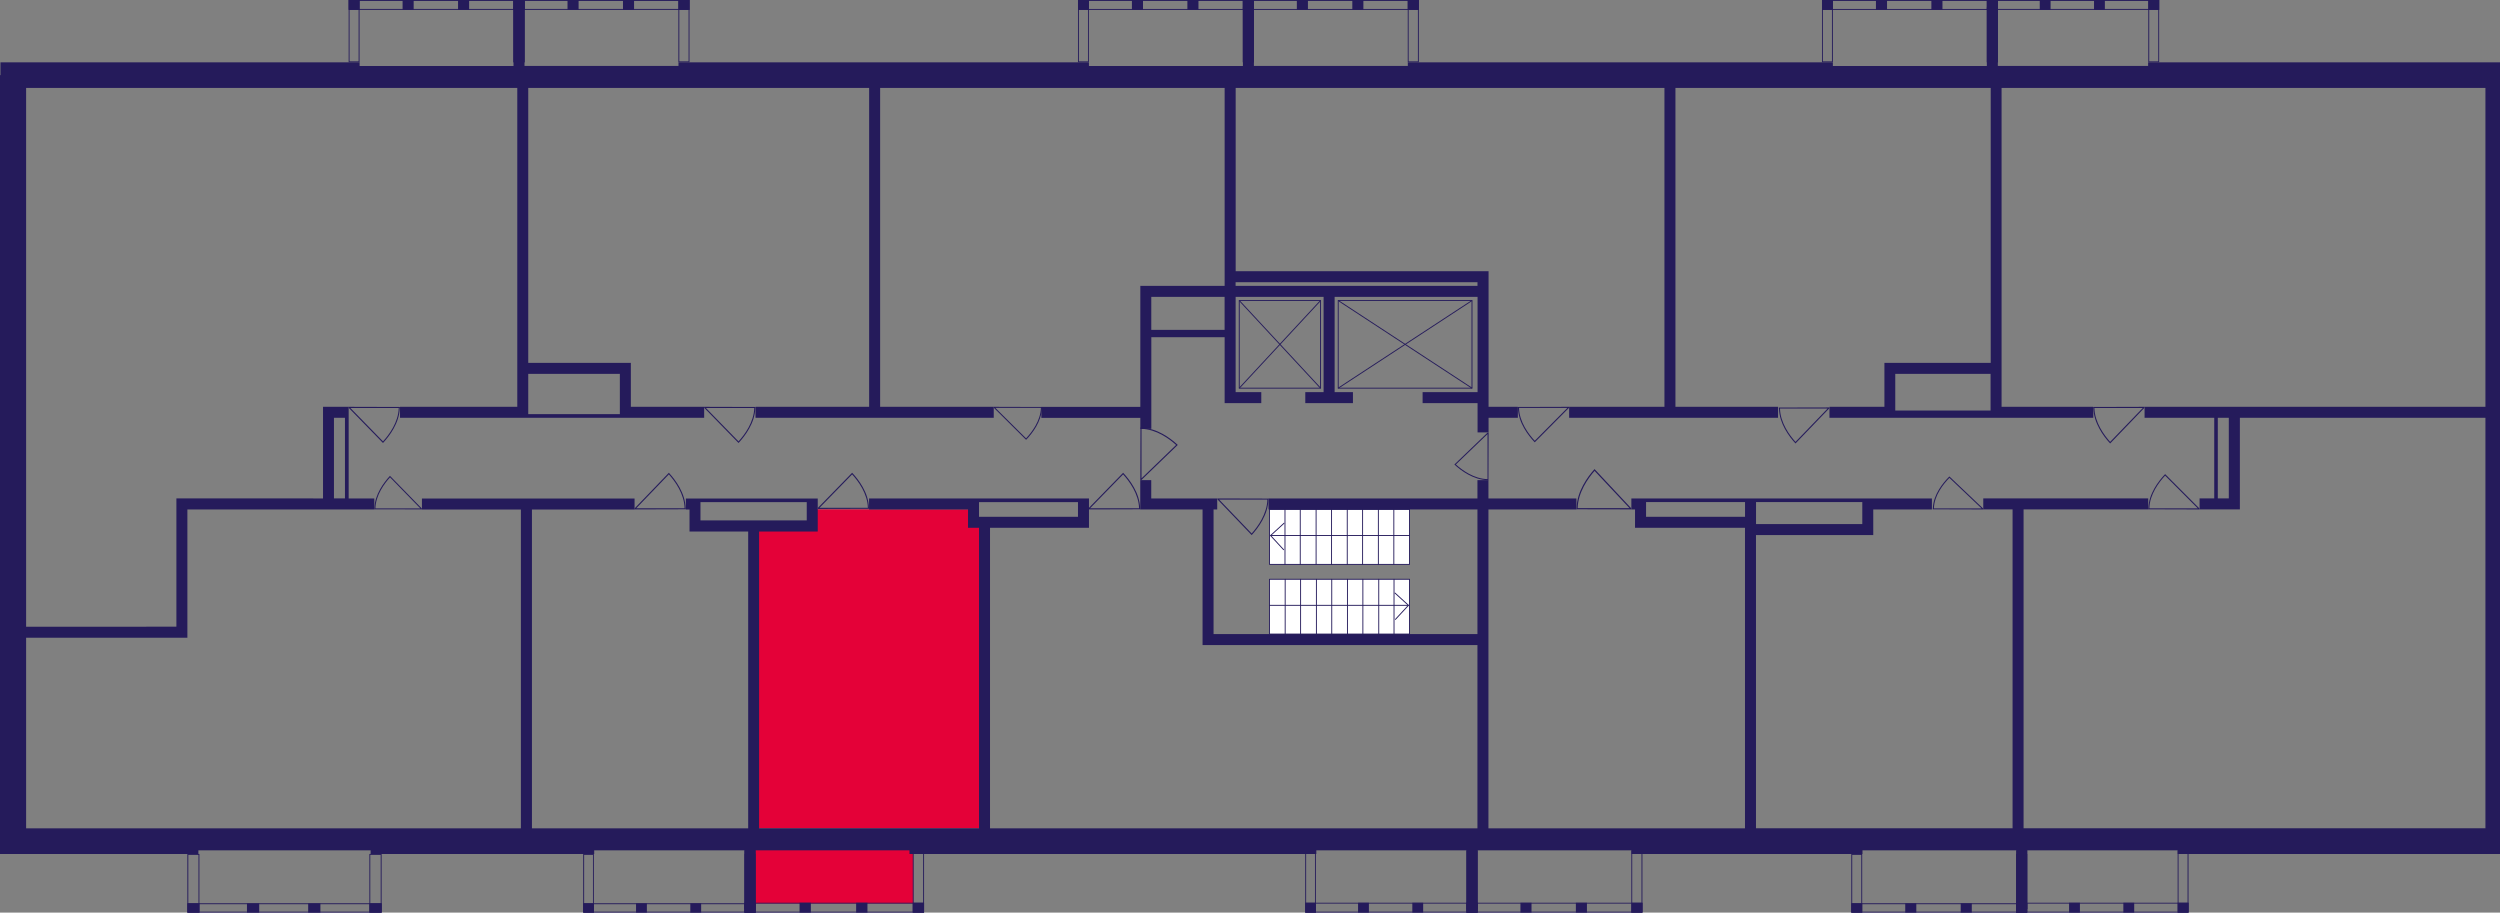 <?xml version="1.0" encoding="utf-8"?>
<!-- Generator: Adobe Illustrator 24.3.0, SVG Export Plug-In . SVG Version: 6.00 Build 0)  -->
<svg version="1.1" id="Слой_6" xmlns="http://www.w3.org/2000/svg" xmlns:xlink="http://www.w3.org/1999/xlink" x="0px" y="0px"
	 viewBox="0 0 649.99 237.27" style="enable-background:new 0 0 649.99 237.27;" xml:space="preserve">
<rect x="0" y="0" width="649.99" height="237.27" fill="#808080" stroke="none"/>
<path style="fill:#E40138;" d="M252.4,132.45c-13.58,0-27.16,0-40.74,0c0,1.59,0,3.18,0,4.76c-5.08-0.09-10.16-0.19-15.25-0.28
	c0,26.14,0,52.28,0,78.42c20.01,0,40.02,0,60.03,0c0-15.64,0-31.29,0-46.93c-0.22-10.74-0.43-21.49-0.65-32.23
	c-0.97-0.01-1.93-0.01-2.9-0.02C252.73,134.93,252.57,133.69,252.4,132.45z"/>
<rect x="195.38" y="220.91" style="fill:#E40138;" width="42.07" height="13.98"/>
<g>
	
		<rect x="133.5" y="0" transform="matrix(-1 -2.713529e-07 2.713529e-07 -1 269.883 2.569)" style="fill:#251B5B;" width="2.88" height="2.57"/>
	
		<rect x="90.67" y="0" transform="matrix(-1 -2.761417e-07 2.761417e-07 -1 184.171 2.569)" style="fill:#251B5B;" width="2.83" height="2.57"/>
	
		<rect x="104.67" y="0" transform="matrix(-1 -2.713588e-07 2.713588e-07 -1 212.221 2.569)" style="fill:#251B5B;" width="2.88" height="2.57"/>
	
		<rect x="119.08" y="0" transform="matrix(-1 -2.713541e-07 2.713541e-07 -1 241.052 2.569)" style="fill:#251B5B;" width="2.88" height="2.57"/>
	<g>
		<path style="fill:#251B5B;" d="M136.14,0.24l0,15.72h-2.41V0.24H136.14 M136.38,0h-2.88v16.2h2.88L136.38,0L136.38,0z"/>
	</g>
	<g>
		<path style="fill:#251B5B;" d="M93.24,0.24l0,15.72h-2.36l0-15.72H93.24 M93.48,0h-2.83l0,16.2h2.83L93.48,0L93.48,0z"/>
	</g>
	<g>
		<path style="fill:#251B5B;" d="M136.14,0.24v2.09H90.91l0-2.09H136.14 M136.38,0H90.67l0,2.57h45.71V0L136.38,0z"/>
	</g>
</g>
<g>
	
		<rect x="176.38" y="0" transform="matrix(-1 -2.713529e-07 2.713529e-07 -1 355.644 2.569)" style="fill:#251B5B;" width="2.88" height="2.57"/>
	
		<rect x="133.55" y="0" transform="matrix(-1 -2.761417e-07 2.761417e-07 -1 269.931 2.569)" style="fill:#251B5B;" width="2.83" height="2.57"/>
	
		<rect x="147.55" y="0" transform="matrix(-1 -2.713588e-07 2.713588e-07 -1 297.982 2.569)" style="fill:#251B5B;" width="2.88" height="2.57"/>
	
		<rect x="161.96" y="0" transform="matrix(-1 -2.713541e-07 2.713541e-07 -1 326.813 2.569)" style="fill:#251B5B;" width="2.88" height="2.57"/>
	<g>
		<path style="fill:#251B5B;" d="M179.03,0.24v15.72h-2.41V0.24H179.03 M179.26,0h-2.88v16.2h2.88V0L179.26,0z"/>
	</g>
	<g>
		<path style="fill:#251B5B;" d="M136.12,0.24v15.72h-2.36V0.24H136.12 M136.36,0h-2.83v16.2h2.83V0L136.36,0z"/>
	</g>
	<g>
		<path style="fill:#251B5B;" d="M179.03,0.24v2.09h-45.24V0.24H179.03 M179.26,0h-45.71v2.57h45.71V0L179.26,0z"/>
	</g>
</g>
<g>
	
		<rect x="323.13" y="0" transform="matrix(-1 -2.713529e-07 2.713529e-07 -1 649.136 2.569)" style="fill:#251B5B;" width="2.88" height="2.57"/>
	
		<rect x="280.29" y="0" transform="matrix(-1 -2.761417e-07 2.761417e-07 -1 563.423 2.569)" style="fill:#251B5B;" width="2.83" height="2.57"/>
	
		<rect x="294.3" y="0" transform="matrix(-1 -2.713588e-07 2.713588e-07 -1 591.474 2.569)" style="fill:#251B5B;" width="2.88" height="2.57"/>
	
		<rect x="308.71" y="0" transform="matrix(-1 -2.713541e-07 2.713541e-07 -1 620.305 2.569)" style="fill:#251B5B;" width="2.88" height="2.57"/>
	<g>
		<path style="fill:#251B5B;" d="M325.77,0.24v15.72h-2.41V0.24H325.77 M326.01,0h-2.88v16.2h2.88V0L326.01,0z"/>
	</g>
	<g>
		<path style="fill:#251B5B;" d="M282.87,0.24v15.72h-2.36l0-15.72H282.87 M283.1,0h-2.83l0,16.2h2.83V0L283.1,0z"/>
	</g>
	<g>
		<path style="fill:#251B5B;" d="M325.77,0.24v2.09h-45.24V0.24H325.77 M326.01,0h-45.71v2.57h45.71V0L326.01,0z"/>
	</g>
</g>
<g>
	
		<rect x="366.01" y="0" transform="matrix(-1 -2.713529e-07 2.713529e-07 -1 734.896 2.569)" style="fill:#251B5B;" width="2.88" height="2.57"/>
	
		<rect x="323.18" y="0" transform="matrix(-1 -2.761417e-07 2.761417e-07 -1 649.184 2.569)" style="fill:#251B5B;" width="2.83" height="2.57"/>
	
		<rect x="337.18" y="0" transform="matrix(-1 -2.713588e-07 2.713588e-07 -1 677.235 2.569)" style="fill:#251B5B;" width="2.88" height="2.57"/>
	
		<rect x="351.59" y="0" transform="matrix(-1 -2.713541e-07 2.713541e-07 -1 706.066 2.569)" style="fill:#251B5B;" width="2.88" height="2.57"/>
	<g>
		<path style="fill:#251B5B;" d="M368.65,0.24v15.72h-2.41V0.24H368.65 M368.89,0h-2.88v16.2h2.88V0L368.89,0z"/>
	</g>
	<g>
		<path style="fill:#251B5B;" d="M325.75,0.24l0,15.72h-2.36l0-15.72H325.75 M325.98,0h-2.83l0,16.2h2.83L325.98,0L325.98,0z"/>
	</g>
	<g>
		<path style="fill:#251B5B;" d="M368.65,0.24v2.09h-45.24V0.24H368.65 M368.89,0h-45.71v2.57h45.71V0L368.89,0z"/>
	</g>
</g>
<g>
	
		<rect x="516.56" y="0" transform="matrix(-1 -2.713529e-07 2.713529e-07 -1 1036.012 2.569)" style="fill:#251B5B;" width="2.88" height="2.57"/>
	
		<rect x="473.73" y="0" transform="matrix(-1 -2.761417e-07 2.761417e-07 -1 950.299 2.569)" style="fill:#251B5B;" width="2.83" height="2.57"/>
	
		<rect x="487.73" y="0" transform="matrix(-1 -2.713588e-07 2.713588e-07 -1 978.35 2.569)" style="fill:#251B5B;" width="2.88" height="2.57"/>
	
		<rect x="502.15" y="0" transform="matrix(-1 -2.713541e-07 2.713541e-07 -1 1007.181 2.569)" style="fill:#251B5B;" width="2.88" height="2.57"/>
	<g>
		<path style="fill:#251B5B;" d="M519.21,0.24v15.72h-2.41l0-15.72H519.21 M519.45,0h-2.88l0,16.2h2.88V0L519.45,0z"/>
	</g>
	<g>
		<path style="fill:#251B5B;" d="M476.3,0.24v15.72h-2.36l0-15.72H476.3 M476.54,0h-2.83l0,16.2h2.83V0L476.54,0z"/>
	</g>
	<g>
		<path style="fill:#251B5B;" d="M519.21,0.24v2.09h-45.24V0.24H519.21 M519.45,0h-45.71v2.57h45.71V0L519.45,0z"/>
	</g>
</g>
<g>
	
		<rect x="558.55" y="0" transform="matrix(-1 -2.771263e-07 2.771263e-07 -1 1119.927 2.569)" style="fill:#251B5B;" width="2.82" height="2.57"/>
	
		<rect x="516.61" y="0" transform="matrix(-1 -2.820170e-07 2.820170e-07 -1 1035.999 2.569)" style="fill:#251B5B;" width="2.77" height="2.57"/>
	
		<rect x="530.32" y="0" transform="matrix(-1 -2.771324e-07 2.771324e-07 -1 1063.466 2.569)" style="fill:#251B5B;" width="2.82" height="2.57"/>
	
		<rect x="544.44" y="0" transform="matrix(-1 -2.771276e-07 2.771276e-07 -1 1091.696 2.569)" style="fill:#251B5B;" width="2.82" height="2.57"/>
	<g>
		<path style="fill:#251B5B;" d="M561.14,0.24v15.72h-2.35V0.24H561.14 M561.37,0h-2.82v16.2h2.82V0L561.37,0z"/>
	</g>
	<g>
		<path style="fill:#251B5B;" d="M519.12,0.24v15.72h-2.3V0.24H519.12 M519.36,0h-2.77v16.2h2.77V0L519.36,0z"/>
	</g>
	<g>
		<path style="fill:#251B5B;" d="M561.14,0.24v2.09h-44.29V0.24H561.14 M561.37,0h-44.76v2.57h44.76V0L561.37,0z"/>
	</g>
</g>
<g>
	
		<rect x="566.17" y="234.7" transform="matrix(-1 2.771263e-07 -2.771263e-07 -1 1135.173 471.973)" style="fill:#251B5B;" width="2.82" height="2.57"/>
	
		<rect x="524.24" y="234.7" transform="matrix(-1 2.820177e-07 -2.820177e-07 -1 1051.246 471.973)" style="fill:#251B5B;" width="2.77" height="2.57"/>
	
		<rect x="537.94" y="234.7" transform="matrix(-1 2.771324e-07 -2.771324e-07 -1 1078.712 471.973)" style="fill:#251B5B;" width="2.82" height="2.57"/>
	
		<rect x="552.06" y="234.7" transform="matrix(-1 2.771276e-07 -2.771276e-07 -1 1106.943 471.973)" style="fill:#251B5B;" width="2.82" height="2.57"/>
	<g>
		<path style="fill:#251B5B;" d="M568.76,221.31v15.72h-2.35v-15.72H568.76 M569,221.07h-2.82v16.2H569V221.07L569,221.07z"/>
	</g>
	<g>
		<path style="fill:#251B5B;" d="M526.75,221.31v15.72h-2.3v-15.72H526.75 M526.99,221.07h-2.77v16.2h2.77V221.07L526.99,221.07z"/>
	</g>
	<g>
		<path style="fill:#251B5B;" d="M568.76,234.94v2.09l-44.29,0v-2.09L568.76,234.94 M569,234.7l-44.76,0v2.57l44.76,0V234.7
			L569,234.7z"/>
	</g>
</g>
<g>
	
		<rect x="524.19" y="234.85" transform="matrix(-1 2.553913e-07 -2.553913e-07 -1 1051.258 472.124)" style="fill:#251B5B;" width="2.88" height="2.42"/>
	
		<rect x="481.36" y="234.85" transform="matrix(-1 2.598978e-07 -2.598978e-07 -1 965.545 472.124)" style="fill:#251B5B;" width="2.83" height="2.42"/>
	
		<rect x="495.36" y="234.85" transform="matrix(-1 2.553957e-07 -2.553957e-07 -1 993.596 472.124)" style="fill:#251B5B;" width="2.88" height="2.42"/>
	
		<rect x="509.77" y="234.85" transform="matrix(-1 2.553918e-07 -2.553918e-07 -1 1022.427 472.124)" style="fill:#251B5B;" width="2.88" height="2.42"/>
	<g>
		<path style="fill:#251B5B;" d="M526.83,222.26v14.77h-2.41l0-14.77H526.83 M527.07,222.02h-2.88l0,15.25h2.88V222.02
			L527.07,222.02z"/>
	</g>
	<g>
		<path style="fill:#251B5B;" d="M483.93,222.26v14.77h-2.36v-14.77H483.93 M484.16,222.02h-2.83v15.25h2.83V222.02L484.16,222.02z"
			/>
	</g>
	<g>
		<path style="fill:#251B5B;" d="M526.83,235.09v1.94h-45.24v-1.94H526.83 M527.07,234.85h-45.71v2.42h45.71V234.85L527.07,234.85z"
			/>
	</g>
</g>
<g>
	
		<rect x="424.13" y="234.7" transform="matrix(-1 2.713529e-07 -2.713529e-07 -1 851.15 471.973)" style="fill:#251B5B;" width="2.88" height="2.57"/>
	
		<rect x="381.3" y="234.7" transform="matrix(-1 2.761423e-07 -2.761423e-07 -1 765.437 471.973)" style="fill:#251B5B;" width="2.83" height="2.57"/>
	
		<rect x="395.3" y="234.7" transform="matrix(-1 2.713588e-07 -2.713588e-07 -1 793.488 471.973)" style="fill:#251B5B;" width="2.88" height="2.57"/>
	
		<rect x="409.72" y="234.7" transform="matrix(-1 2.713541e-07 -2.713541e-07 -1 822.319 471.973)" style="fill:#251B5B;" width="2.88" height="2.57"/>
	<g>
		<path style="fill:#251B5B;" d="M426.78,221.31v15.72h-2.41v-15.72H426.78 M427.02,221.07h-2.88v16.2h2.88V221.07L427.02,221.07z"
			/>
	</g>
	<g>
		<path style="fill:#251B5B;" d="M383.87,221.31l0,15.72h-2.36v-15.72H383.87 M384.11,221.07h-2.83v16.2h2.83L384.11,221.07
			L384.11,221.07z"/>
	</g>
	<g>
		<path style="fill:#251B5B;" d="M426.78,234.94v2.09l-45.24,0v-2.09L426.78,234.94 M427.02,234.7l-45.71,0v2.57l45.71,0V234.7
			L427.02,234.7z"/>
	</g>
</g>
<g>
	
		<rect x="381.31" y="234.7" transform="matrix(-1 2.771263e-07 -2.771263e-07 -1 765.449 471.973)" style="fill:#251B5B;" width="2.82" height="2.57"/>
	
		<rect x="339.37" y="234.7" transform="matrix(-1 2.820177e-07 -2.820177e-07 -1 681.522 471.973)" style="fill:#251B5B;" width="2.77" height="2.57"/>
	
		<rect x="353.08" y="234.7" transform="matrix(-1 2.771324e-07 -2.771324e-07 -1 708.989 471.973)" style="fill:#251B5B;" width="2.82" height="2.57"/>
	
		<rect x="367.2" y="234.7" transform="matrix(-1 2.771276e-07 -2.771276e-07 -1 737.219 471.973)" style="fill:#251B5B;" width="2.82" height="2.57"/>
	<g>
		<path style="fill:#251B5B;" d="M383.9,221.31v15.72h-2.35v-15.72H383.9 M384.14,221.07h-2.82v16.2h2.82V221.07L384.14,221.07z"/>
	</g>
	<g>
		<path style="fill:#251B5B;" d="M341.89,221.31v15.72h-2.3v-15.72H341.89 M342.12,221.07h-2.77v16.2h2.77V221.07L342.12,221.07z"/>
	</g>
	<g>
		<path style="fill:#251B5B;" d="M383.9,234.94v2.09l-44.29,0v-2.09L383.9,234.94 M384.14,234.7l-44.76,0v2.57l44.76,0V234.7
			L384.14,234.7z"/>
	</g>
</g>
<g>
	
		<rect x="237.31" y="234.7" transform="matrix(-1 2.658150e-07 -2.658150e-07 -1 477.555 471.973)" style="fill:#251B5B;" width="2.94" height="2.57"/>
	
		<rect x="193.58" y="234.7" transform="matrix(-1 2.705067e-07 -2.705067e-07 -1 390.056 471.973)" style="fill:#251B5B;" width="2.89" height="2.57"/>
	
		<rect x="207.87" y="234.7" transform="matrix(-1 2.658209e-07 -2.658209e-07 -1 418.692 471.973)" style="fill:#251B5B;" width="2.94" height="2.57"/>
	
		<rect x="222.59" y="234.7" transform="matrix(-1 2.658163e-07 -2.658163e-07 -1 448.123 471.973)" style="fill:#251B5B;" width="2.94" height="2.57"/>
	<g>
		<path style="fill:#251B5B;" d="M240.01,221.31v15.72h-2.47v-15.72H240.01 M240.25,221.07h-2.94v16.2h2.94V221.07L240.25,221.07z"
			/>
	</g>
	<g>
		<path style="fill:#251B5B;" d="M196.21,221.31v15.72h-2.42v-15.72H196.21 M196.45,221.07h-2.89v16.2h2.89V221.07L196.45,221.07z"
			/>
	</g>
	<g>
		<path style="fill:#251B5B;" d="M240.01,234.94v2.09l-46.19,0v-2.09L240.01,234.94 M240.25,234.7l-46.67,0v2.57l46.67,0V234.7
			L240.25,234.7z"/>
	</g>
</g>
<g>
	
		<rect x="193.59" y="234.85" transform="matrix(-1 2.608251e-07 -2.608251e-07 -1 390.008 472.124)" style="fill:#251B5B;" width="2.82" height="2.42"/>
	
		<rect x="151.65" y="234.85" transform="matrix(-1 2.654276e-07 -2.654276e-07 -1 306.081 472.124)" style="fill:#251B5B;" width="2.77" height="2.42"/>
	
		<rect x="165.36" y="234.85" transform="matrix(-1 2.608297e-07 -2.608297e-07 -1 333.548 472.124)" style="fill:#251B5B;" width="2.82" height="2.42"/>
	
		<rect x="179.48" y="234.85" transform="matrix(-1 2.608257e-07 -2.608257e-07 -1 361.778 472.124)" style="fill:#251B5B;" width="2.82" height="2.42"/>
	<g>
		<path style="fill:#251B5B;" d="M196.18,222.26v14.77h-2.35l0-14.77H196.18 M196.42,222.02h-2.82l0,15.25h2.82V222.02
			L196.42,222.02z"/>
	</g>
	<g>
		<path style="fill:#251B5B;" d="M154.17,222.26l0,14.77h-2.3v-14.77H154.17 M154.4,222.02h-2.77v15.25h2.77L154.4,222.02
			L154.4,222.02z"/>
	</g>
	<g>
		<path style="fill:#251B5B;" d="M196.18,235.09v1.94h-44.29v-1.94H196.18 M196.42,234.85h-44.76v2.42h44.76V234.85L196.42,234.85z"
			/>
	</g>
</g>
<g>
	
		<rect x="96.04" y="234.85" transform="matrix(-1 2.312977e-07 -2.312977e-07 -1 195.257 472.124)" style="fill:#251B5B;" width="3.18" height="2.42"/>
	
		<rect x="48.74" y="234.85" transform="matrix(-1 2.353791e-07 -2.353791e-07 -1 100.616 472.124)" style="fill:#251B5B;" width="3.13" height="2.42"/>
	
		<rect x="64.2" y="234.85" transform="matrix(-1 2.313018e-07 -2.313018e-07 -1 131.589 472.125)" style="fill:#251B5B;" width="3.18" height="2.42"/>
	
		<rect x="80.12" y="234.85" transform="matrix(-1 2.312982e-07 -2.312982e-07 -1 163.423 472.125)" style="fill:#251B5B;" width="3.18" height="2.42"/>
	<g>
		<path style="fill:#251B5B;" d="M98.98,222.26l0,14.77h-2.71l0-14.77H98.98 M99.22,222.02h-3.18l0,15.25h3.18L99.22,222.02
			L99.22,222.02z"/>
	</g>
	<g>
		<path style="fill:#251B5B;" d="M51.61,222.26l0,14.77h-2.65l0-14.77H51.61 M51.84,222.02h-3.13l0,15.25h3.13L51.84,222.02
			L51.84,222.02z"/>
	</g>
	<g>
		<path style="fill:#251B5B;" d="M98.98,235.09v1.94h-50v-1.94H98.98 M99.22,234.85H48.74v2.42h50.48V234.85L99.22,234.85z"/>
	</g>
</g>
<g>
	
		<rect x="330.06" y="150.61" style="fill:#FFFFFF;stroke:#251B5B;stroke-width:0.238;stroke-linecap:round;stroke-linejoin:round;stroke-miterlimit:10;" width="36.41" height="14.24"/>
	
		<line style="fill:none;stroke:#251B5B;stroke-width:0.238;stroke-linecap:round;stroke-linejoin:round;stroke-miterlimit:10;" x1="334.14" y1="164.85" x2="334.14" y2="150.61"/>
	
		<line style="fill:none;stroke:#251B5B;stroke-width:0.238;stroke-linecap:round;stroke-linejoin:round;stroke-miterlimit:10;" x1="338.15" y1="164.85" x2="338.15" y2="150.61"/>
	
		<line style="fill:none;stroke:#251B5B;stroke-width:0.238;stroke-linecap:round;stroke-linejoin:round;stroke-miterlimit:10;" x1="342.26" y1="164.85" x2="342.26" y2="150.61"/>
	
		<line style="fill:none;stroke:#251B5B;stroke-width:0.238;stroke-linecap:round;stroke-linejoin:round;stroke-miterlimit:10;" x1="346.25" y1="164.85" x2="346.25" y2="150.61"/>
	
		<line style="fill:none;stroke:#251B5B;stroke-width:0.238;stroke-linecap:round;stroke-linejoin:round;stroke-miterlimit:10;" x1="350.33" y1="164.85" x2="350.33" y2="150.61"/>
	
		<line style="fill:none;stroke:#251B5B;stroke-width:0.238;stroke-linecap:round;stroke-linejoin:round;stroke-miterlimit:10;" x1="354.34" y1="164.85" x2="354.34" y2="150.61"/>
	
		<line style="fill:none;stroke:#251B5B;stroke-width:0.238;stroke-linecap:round;stroke-linejoin:round;stroke-miterlimit:10;" x1="358.47" y1="164.85" x2="358.47" y2="150.61"/>
	
		<line style="fill:none;stroke:#251B5B;stroke-width:0.238;stroke-linecap:round;stroke-linejoin:round;stroke-miterlimit:10;" x1="362.44" y1="164.85" x2="362.44" y2="150.61"/>
	
		<line style="fill:none;stroke:#251B5B;stroke-width:0.238;stroke-linecap:round;stroke-linejoin:round;stroke-miterlimit:10;" x1="330.06" y1="157.38" x2="366.15" y2="157.38"/>
	
		<polyline style="fill:none;stroke:#251B5B;stroke-width:0.238;stroke-linecap:round;stroke-linejoin:round;stroke-miterlimit:10;" points="
		362.8,161.04 366.19,157.38 362.68,154.18 	"/>
</g>
<g>
	
		<rect x="330.06" y="132.45" style="fill:#FFFFFF;stroke:#251B5B;stroke-width:0.238;stroke-linecap:round;stroke-linejoin:round;stroke-miterlimit:10;" width="36.41" height="14.29"/>
	
		<line style="fill:none;stroke:#251B5B;stroke-width:0.238;stroke-linecap:round;stroke-linejoin:round;stroke-miterlimit:10;" x1="362.39" y1="146.75" x2="362.39" y2="132.45"/>
	
		<line style="fill:none;stroke:#251B5B;stroke-width:0.238;stroke-linecap:round;stroke-linejoin:round;stroke-miterlimit:10;" x1="358.37" y1="146.75" x2="358.37" y2="132.45"/>
	
		<line style="fill:none;stroke:#251B5B;stroke-width:0.238;stroke-linecap:round;stroke-linejoin:round;stroke-miterlimit:10;" x1="354.27" y1="146.75" x2="354.27" y2="132.45"/>
	
		<line style="fill:none;stroke:#251B5B;stroke-width:0.238;stroke-linecap:round;stroke-linejoin:round;stroke-miterlimit:10;" x1="350.28" y1="146.75" x2="350.28" y2="132.45"/>
	
		<line style="fill:none;stroke:#251B5B;stroke-width:0.238;stroke-linecap:round;stroke-linejoin:round;stroke-miterlimit:10;" x1="346.2" y1="146.75" x2="346.2" y2="132.45"/>
	
		<line style="fill:none;stroke:#251B5B;stroke-width:0.238;stroke-linecap:round;stroke-linejoin:round;stroke-miterlimit:10;" x1="342.18" y1="146.75" x2="342.18" y2="132.45"/>
	
		<line style="fill:none;stroke:#251B5B;stroke-width:0.238;stroke-linecap:round;stroke-linejoin:round;stroke-miterlimit:10;" x1="338.06" y1="146.75" x2="338.06" y2="132.45"/>
	
		<line style="fill:none;stroke:#251B5B;stroke-width:0.238;stroke-linecap:round;stroke-linejoin:round;stroke-miterlimit:10;" x1="334.09" y1="146.75" x2="334.09" y2="132.45"/>
	
		<line style="fill:none;stroke:#251B5B;stroke-width:0.238;stroke-linecap:round;stroke-linejoin:round;stroke-miterlimit:10;" x1="366.47" y1="139.24" x2="330.38" y2="139.24"/>
	
		<polyline style="fill:none;stroke:#251B5B;stroke-width:0.238;stroke-linecap:round;stroke-linejoin:round;stroke-miterlimit:10;" points="
		333.73,142.92 330.34,139.24 333.85,136.03 	"/>
</g>
<g>
	
		<rect x="347.93" y="78.14" style="fill:none;stroke:#251B5B;stroke-width:0.238;stroke-miterlimit:10;" width="34.78" height="22.78"/>
	
		<line style="fill:none;stroke:#251B5B;stroke-width:0.238;stroke-miterlimit:10;" x1="347.93" y1="100.92" x2="382.71" y2="78.14"/>
	
		<line style="fill:none;stroke:#251B5B;stroke-width:0.238;stroke-miterlimit:10;" x1="382.71" y1="100.92" x2="347.93" y2="78.14"/>
</g>
<g>
	
		<rect x="322.2" y="78.14" style="fill:none;stroke:#251B5B;stroke-width:0.238;stroke-miterlimit:10;" width="21.14" height="22.78"/>
	
		<line style="fill:none;stroke:#251B5B;stroke-width:0.238;stroke-miterlimit:10;" x1="322.2" y1="100.92" x2="343.34" y2="78.14"/>
	
		<line style="fill:none;stroke:#251B5B;stroke-width:0.238;stroke-miterlimit:10;" x1="343.34" y1="100.92" x2="322.2" y2="78.14"/>
</g>
<path style="fill:#251B5B;" d="M386.99,124.87c-0.08,0-0.16,0-0.24,0v-0.03c-3.7-0.08-6.92-2.51-8.52-3.98l-0.1-0.09l8.62-8.28
	v-0.05c0.09,0,0.19,0,0.28,0C387.02,116.59,387.01,120.73,386.99,124.87z M386.75,112.86l-8.23,7.9c1.6,1.44,4.7,3.74,8.23,3.81
	V112.86z"/>
<path style="fill:#251B5B;" d="M329.82,129.63c0,0.09,0,0.17,0,0.26h-0.04c-0.09,3.96-2.69,7.41-4.25,9.12l-0.1,0.11l-8.85-9.23
	h-0.06c0-0.1,0-0.2,0-0.3C320.96,129.61,325.39,129.62,329.82,129.63z M316.98,129.89l8.45,8.81c1.54-1.72,3.99-5.04,4.08-8.81
	H316.98z"/>
<path style="fill:#251B5B;" d="M296.47,132.41c0-0.09,0-0.17,0-0.26h-0.04c-0.09-3.96-2.73-7.41-4.32-9.12l-0.1-0.11l-9,9.23h-0.06
	c0,0.1,0,0.2,0,0.3C287.46,132.44,291.96,132.43,296.47,132.41z M283.41,132.15l8.59-8.81c1.57,1.72,4.06,5.04,4.15,8.81
	L283.41,132.15z"/>
<path style="fill:#251B5B;" d="M409.86,132.41c0-0.1,0-0.19,0-0.29h0.04c0.09-4.36,2.89-8.15,4.57-10.04l0.1-0.12l9.51,10.15h0.06
	c0,0.11,0,0.22,0,0.33C419.39,132.44,414.63,132.42,409.86,132.41z M423.67,132.12l-9.09-9.69c-1.66,1.89-4.29,5.54-4.39,9.69
	L423.67,132.12z"/>
<path style="fill:#251B5B;" d="M296.52,111.17c0.09,0,0.18,0,0.27,0v0.04c4.04,0.09,7.56,2.76,9.31,4.37l0.11,0.1l-9.42,9.09v0.06
	c-0.1,0-0.2,0-0.31,0C296.5,120.28,296.51,115.73,296.52,111.17z M296.79,124.37l8.99-8.68c-1.75-1.59-5.14-4.1-8.99-4.19
	L296.79,124.37z"/>
<path style="fill:#251B5B;" d="M462.49,105.96c0,0.09,0,0.17,0,0.26h0.04c0.08,3.9,2.65,7.29,4.2,8.98l0.09,0.1l8.74-9.08h0.06
	c0-0.1,0-0.2,0-0.29C471.24,105.94,466.86,105.95,462.49,105.96z M475.17,106.22l-8.35,8.67c-1.52-1.69-3.94-4.96-4.03-8.67
	L475.17,106.22z"/>
<path style="fill:#251B5B;" d="M394.62,105.81c0,0.08,0,0.17,0,0.25h0.04c0.09,3.84,2.7,7.17,4.27,8.84l0.1,0.1l8.88-8.94h0.06
	c0-0.1,0-0.19,0-0.29C403.51,105.78,399.06,105.8,394.62,105.81z M407.51,106.06l-8.48,8.54c-1.55-1.66-4.01-4.88-4.09-8.54
	L407.51,106.06z"/>
<path style="fill:#251B5B;" d="M544.22,105.81c0,0.09,0,0.17,0,0.26h0.04c0.09,3.96,2.7,7.41,4.27,9.12l0.1,0.11l8.88-9.23h0.06
	c0-0.1,0-0.2,0-0.3C553.12,105.78,548.67,105.8,544.22,105.81z M557.11,106.07l-8.48,8.81c-1.55-1.72-4.01-5.04-4.09-8.81H557.11z"
	/>
<path style="fill:#251B5B;" d="M558.52,132.42c0-0.08,0-0.17,0-0.25h0.04c0.09-3.82,2.7-7.14,4.27-8.8l0.1-0.1l8.88,8.9h0.06
	c0,0.1,0,0.19,0,0.29C567.41,132.44,562.96,132.43,558.52,132.42z M571.4,132.16l-8.48-8.5c-1.55,1.66-4.01,4.86-4.09,8.5H571.4z"/>
<path style="fill:#251B5B;" d="M502.5,132.42c0-0.08,0-0.15,0-0.24h0.04c0.08-3.56,2.66-6.67,4.2-8.21l0.1-0.09l8.75,8.31h0.06
	c0,0.09,0,0.18,0,0.27C511.26,132.44,506.88,132.43,502.5,132.42z M515.19,132.18l-8.35-7.93c-1.53,1.55-3.95,4.53-4.03,7.93H515.19
	z"/>
<path style="fill:#251B5B;" d="M225.96,132.28c0-0.09,0-0.17,0-0.26h-0.04c-0.09-3.91-2.7-7.31-4.27-9l-0.1-0.1l-8.88,9.1h-0.06
	c0,0.1,0,0.2,0,0.3C217.06,132.31,221.51,132.3,225.96,132.28z M213.07,132.03l8.48-8.69c1.55,1.69,4.01,4.97,4.09,8.69
	L213.07,132.03z"/>
<path style="fill:#251B5B;" d="M178.31,132.41c0-0.09,0-0.17,0-0.26h-0.04c-0.09-3.96-2.7-7.41-4.27-9.12l-0.1-0.11l-8.88,9.23
	l-0.06,0c0,0.1,0,0.2,0,0.3C169.42,132.44,173.86,132.43,178.31,132.41z M165.42,132.15l8.48-8.81c1.55,1.72,4.01,5.04,4.09,8.81
	L165.42,132.15z"/>
<path style="fill:#251B5B;" d="M97.31,132.42c0-0.08,0-0.16,0-0.24h0.03c0.08-3.63,2.5-6.78,3.96-8.36l0.09-0.1l8.25,8.45h0.05
	c0,0.09,0,0.18,0,0.27C105.57,132.44,101.44,132.43,97.31,132.42z M109.28,132.18l-7.87-8.07c-1.44,1.57-3.72,4.61-3.8,8.07
	L109.28,132.18z"/>
<path style="fill:#251B5B;" d="M103.98,105.81c0,0.09,0,0.17,0,0.26h-0.04c-0.09,3.9-2.7,7.3-4.27,9l-0.1,0.1l-8.88-9.1h-0.06
	c0-0.1,0-0.2,0-0.3C95.09,105.78,99.54,105.8,103.98,105.81z M91.1,106.07l8.48,8.69c1.55-1.69,4.01-4.97,4.09-8.69L91.1,106.07z"/>
<path style="fill:#251B5B;" d="M196.42,105.81c0,0.09,0,0.17,0,0.26h-0.04c-0.09,3.9-2.7,7.3-4.27,9l-0.1,0.1l-8.88-9.1h-0.06
	c0-0.1,0-0.2,0-0.3C187.52,105.78,191.97,105.8,196.42,105.81z M183.53,106.07l8.48,8.69c1.55-1.69,4.01-4.97,4.09-8.69
	L183.53,106.07z"/>
<path style="fill:#251B5B;" d="M270.92,105.81c0,0.08,0,0.15,0,0.24h-0.03c-0.08,3.56-2.54,6.67-4.02,8.21l-0.09,0.09l-8.37-8.31
	h-0.05c0-0.09,0-0.18,0-0.27C262.54,105.78,266.73,105.79,270.92,105.81z M258.78,106.04l7.99,7.93c1.46-1.55,3.78-4.53,3.86-7.93
	L258.78,106.04z"/>
<path style="fill:#251B5B;" d="M641.34,16.2h-3.74h-24.78h-19.06h-19.06h-13.34h-2.86v0.95h-14.89h-2.26h-19.06h-2.86V1.91h-2.86
	v15.25h-17.15h-19.06h-2.04h-1.78V16.2h-3.81h-5.72h-19.06h-22.87h-19.06h-14.29H372.7h-1.93h-4.74v0.95h-15.4h-2.7h-19.06h-2.86
	V1.91h-2.86v15.25h-18.11h-19.06h-0.79h-2.07V16.2h-7.5h-3.93h-11.43h-9.53h-17.15h-16.2h-23.82h-3.21H176.4v0.95h-7.21h-10.9
	h-19.06h-2.86V1.91h-2.86v15.25h-2.86h-19.06h-1.98H93.5V16.2H81.12H56.34H42.05H30.61H17.27H0.12v3.34H0v202.49h0.91h5.88h10.48
	h13.34H43h1.2h7.38v-0.95h5.34h2.28h20.01h8.42h8.73v0.95h6.98h1.6H124h15.25h11.43h0.95h2.86v-0.95h1h0.91h19.06h18.11v15.25h2.86
	v-15.25h3.81h19.06h5.49h11.67v0.95h3.81h0.95h12.39h14.29h19.06h8.58h19.06h9.53h12.39h1.57h4.15v-0.95h2.21v0h36.86v15.25h2.86
	v-15.25h31.53v0h8.49v0.95h7.9h0.68h19.06h8.58h18.11h1.91h3.81v-0.95h0.79h1.11h20.01h18.1v15.25h2.86v-15.25h2.86h19.06h8.58h8.58
	v0.95h3.92h6.56h19.06h10.48h19.06h7.62h11.43h1.91h0.59h2.27h0.95V22.87v-1.91V16.2H641.34z M137.34,97.2h23.82v10.48h-23.82v-1.91
	V97.2z M644.28,215.35h-11.43h-7.62h-19.06h-10.48h-19.06h-6.56h-2.01h-1.91h-8.58h-8.58h-19.06h-3.81v-82.9h32.4v-2.86h-33.35
	h-1.91h-7.62v2.86h7.62v82.9h-17.15H486.1h-1.11h-0.79h-1.91h-1.91h-1.91h-18.11h-3.81v-76.23h27.63h0.95h1.91v-6.67h15.25v-2.86
	h-15.25h-0.95h-1.91h-27.63h-1.91h-0.95h-25.73h-0.95h-2.86v2.86h0.95v1.91v1.91v0.95h28.59v78.14h-1.91h-19.06h-0.68h-5.04h-2.86
	h-8.49h-7.71H388.9h-1.91v-82.9h22.87v-2.86h-22.87v-4.76h-2.86v4.76h-54.32v2.86h54.32v32.4h-68.61v-32.4h0.95v-2.86h-0.95h-2.86
	h-13.34v-4.76h-2.86v4.76v1.91v0.95h16.2v32.4v1.91v0.95h71.47v47.64h-20.01h-19.06h-0.65h-2.21h-1.91h-2.25h-1.57H324.1h-9.53
	h-19.06h-8.58h-19.06H257.4v-78.14h22.87h2.86v-2.86v-4.76h-1.91h-0.95h-25.73h-0.95h-1.91h-25.73v2.86h25.73v1.91v2.86h2.86v78.14
	h-0.95H241.2h-0.95h-0.95h-2.86h-11.67h-5.49h-19.06h-2.86v-77.18h12.39h2.86v-2.86v-5.72h-1.91h-0.95h-27.63h-0.95h-0.95h-0.95
	h-0.95v2.86h0.95v5.72h0.95h1.91h12.39v77.18h-19.06h-19.06h-0.91h-1h-0.95h-1.91h-0.95h-11.43h-0.95v-82.9h26.68v-2.86H109.7v2.86
	h25.73v82.9H124h-19.06h-1.6h-5.07h-1.91h-8.73h-8.42H59.2h-2.28h-5.34h-0.95H44.2H43H30.61H17.27H6.79v-22.87V165.8h39.07h2.86
	v-2.86v-30.49h48.6v-2.86h-6.67v-20.96v-0.95v-1.91h-3.81h-2.86v2.86v20.96H45.86v0.95v1.91v30.49H6.79v-3.81v-18.1v-26.68V89.57
	V45.74V22.87h10.48h13.34h11.43h14.29h24.78H91.6h1.91h16.13h1.98h19.06h3.81v82.9h-30.49v2.86h30.49h0.95h1.91h23.82h0.95h0.95
	h0.95h19.06v-2.86h-19.06V97.2v-1.91v-0.95h-26.68V22.87h1.91h19.06h10.9h7.21h1.91h12.03h3.21h23.82h8.58v82.9h-29.54v2.86h61.94
	v-2.86h-29.54v-82.9h4.76h17.15h8.58h0.95h11.43h3.93h5.6h1.91h2.07h0.79h19.06h13.34v49.55v1.91h-19.06h-2.86v2.86v28.59h-25.73
	v2.86h25.73v2.86h2.86V87.67h19.06v14.29v1.91v0.95h9.53v-2.86h-6.67V77.18h22.87v24.78h-4.76v2.86h12.39v-2.86h-4.76V77.18h37.16
	v24.78h-14.29v2.86h14.29v0.95v0.95v0.95v0.95v3.81h2.86v-3.81h7.62v-2.86h-7.62v-0.95v-2.86V70.51h-0.95h-1.91h-62.89V22.87h7.62
	h19.06h2.7h15.4h2.86h1.88h1.93h19.06h14.29h19.06h7.62v82.9h-24.78v2.86h54.32v-2.86h-26.68v-82.9h12.39h19.06h5.72h3.81h1.78h2.04
	h19.06h18.11v71.47h-24.78h-1.91h-0.95v11.43h-14.29v2.86h16.2h0.95h24.78h0.95h0.95h0.95h23.82v-2.86H520.4v-82.9h1.91h19.06h2.26
	h14.89h2.86h0.95h12.39h19.06h19.06h24.78h3.74h4.84v82.9h-88.62v2.86h18.11v20.96h-3.81v2.86h10.48v-0.95v-1.91v-20.96h63.84
	v106.72H644.28z M453.7,134.36h-25.73v-1.91v-1.91h25.73V134.36z M456.56,136.26v-5.72h27.63v1.91v3.81H456.56z M254.54,134.36
	v-3.81h25.73v3.81H257.4H254.54z M182.12,135.31v-4.76h27.63v4.76H182.12z M86.83,129.59v-20.96h2.86v20.96H86.83z M321.25,73.37
	h62.89v0.95h-37.16h-2.86h-22.87V73.37z M318.39,77.18v8.58h-19.06v-8.58H318.39z M517.54,97.2v9.53h-24.78v-0.95V97.2H517.54z
	 M579.48,108.63v20.96h-2.86v-20.96H579.48z"/>
</svg>
